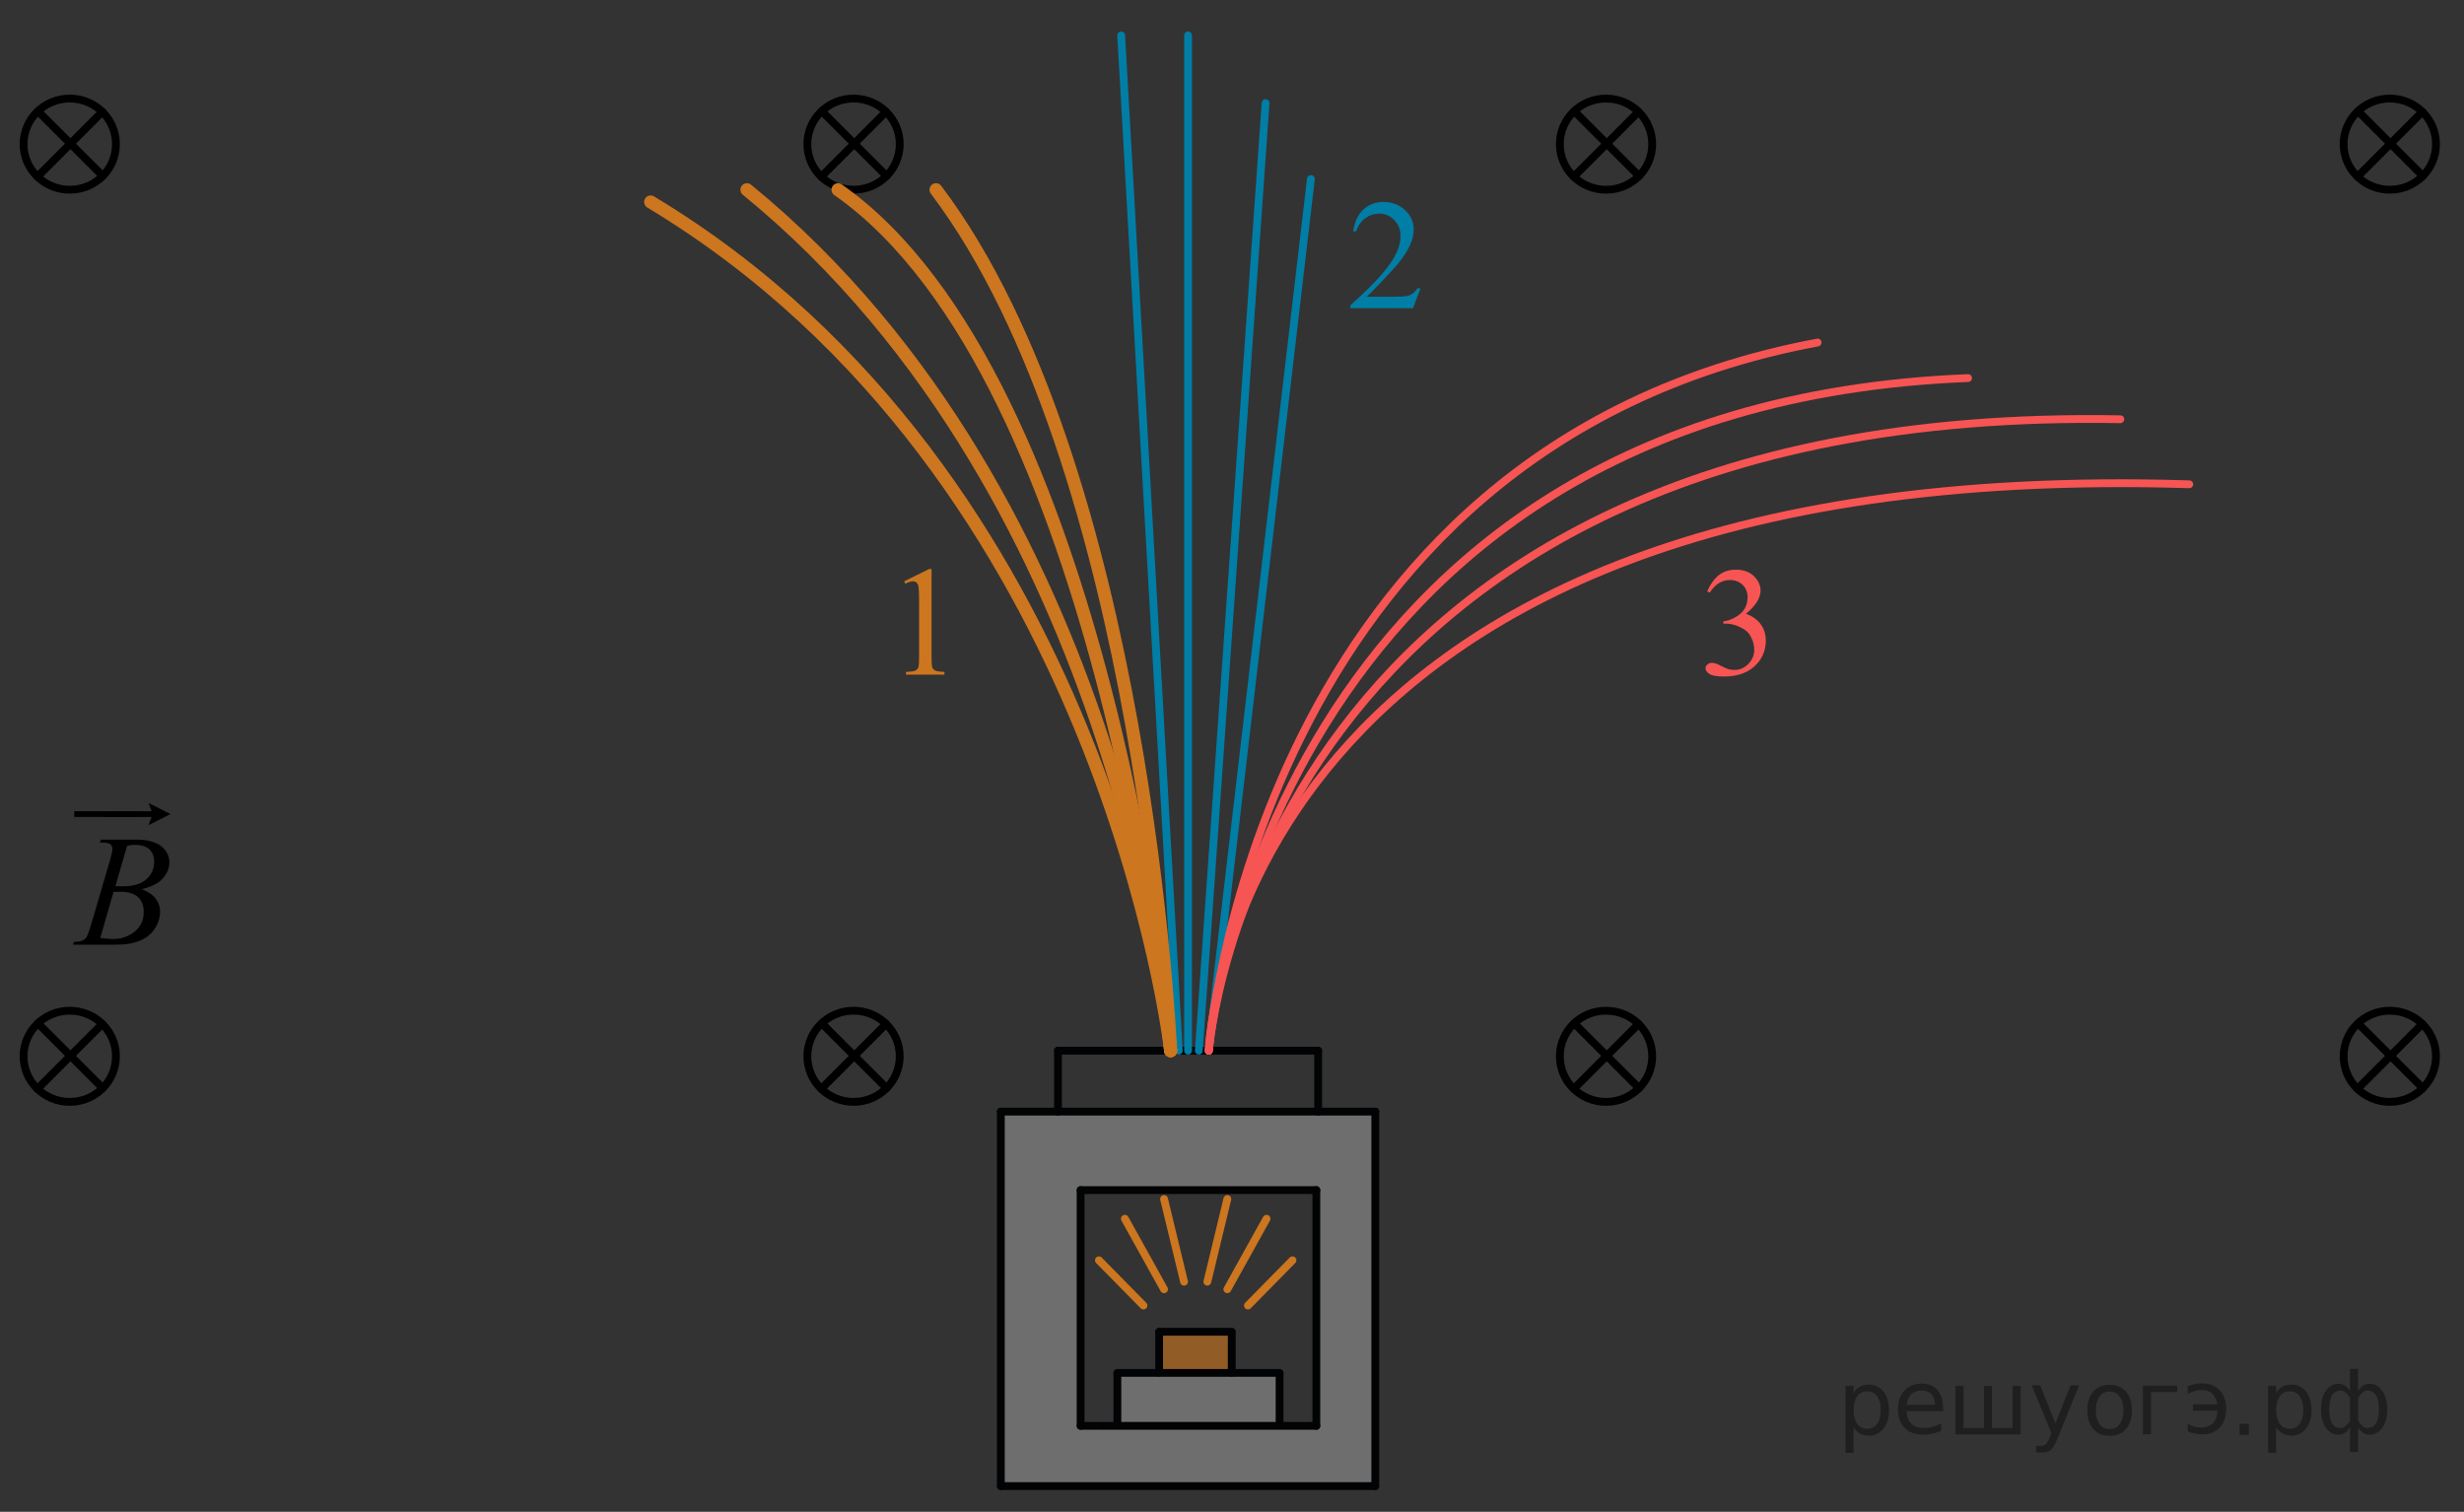 <?xml version="1.0" encoding="UTF-8"?>
<svg id="Layer_1" xmlns="http://www.w3.org/2000/svg" width="236.75" height="145.25" version="1.1" viewBox="0 0 236.75 145.25">
  <rect x="0" y="0" width="236.75" height="145.25" fill="#333333" stroke="none"/>
  <!-- Generator: Adobe Illustrator 29.6.1, SVG Export Plug-In . SVG Version: 2.1.1 Build 9)  -->
  <polygon points="118.393 131.906 118.393 128.012 111.373 128.012 111.373 131.906 118.393 131.906" fill="#f18619" isolation="isolate" opacity=".5"/>
  <path d="M96.164,106.801v35.979h35.979v-35.979h-35.979ZM125.51,137.195c-.755.104-1.196.1-1.874-.276-.666-.369-.88-1.19-.621-1.854.05-1.027.29-2.256.092-3-.214-.013-.491-.033-.84-.061l-1.321-.085c-.821-.06-1.645-.097-2.468-.112-3.67-.039-7.64.606-11.296.328.065.384.07.802.039,1.262-.023.343-.053.686-.058,1.028-.001.034.002.068.001.103.136.212.225.47.229.783-.005.188.005.376.031.563.114,1.175-1.244,1.748-2.17,1.324-.756.008-1.518-.475-1.518-1.449,0-.854.044-1.722-.018-2.574-.049-.663.071-1.949.071-1.949l.038-16.883h22.65v6.139l-.086,6.58s-.021,1.83,0,3.188c.025,1.645-.113,3.486.165,5.102.126.717-.18,1.723-1.046,1.843Z" fill="#adaaaa" isolation="isolate" opacity=".5"/>
  <ellipse cx="6.703" cy="13.849" rx="4.438" ry="4.38" fill="none" stroke="#000" stroke-linecap="round" stroke-linejoin="round" stroke-width=".75"/>
  <polyline points="9.828 10.741 9.286 11.284 3.6 16.974" fill="#fff" stroke="#000" stroke-linecap="round" stroke-linejoin="round" stroke-width=".75"/>
  <polyline points="9.878 16.911 7.19 14.224 3.648 10.683" fill="#fff" stroke="#000" stroke-linecap="round" stroke-linejoin="round" stroke-width=".75"/>
  <ellipse cx="6.703" cy="101.487" rx="4.438" ry="4.38" fill="none" stroke="#000" stroke-linecap="round" stroke-linejoin="round" stroke-width=".75"/>
  <polyline points="9.828 98.38 9.286 98.923 3.6 104.613" fill="#fff" stroke="#000" stroke-linecap="round" stroke-linejoin="round" stroke-width=".75"/>
  <polyline points="9.878 104.55 7.19 101.863 3.648 98.322" fill="#fff" stroke="#000" stroke-linecap="round" stroke-linejoin="round" stroke-width=".75"/>
  <ellipse cx="82.012" cy="13.849" rx="4.438" ry="4.38" fill="none" stroke="#000" stroke-linecap="round" stroke-linejoin="round" stroke-width=".75"/>
  <polyline points="85.137 10.741 84.595 11.284 78.91 16.974" fill="#fff" stroke="#000" stroke-linecap="round" stroke-linejoin="round" stroke-width=".75"/>
  <polyline points="85.187 16.911 82.5 14.224 78.958 10.683" fill="#fff" stroke="#000" stroke-linecap="round" stroke-linejoin="round" stroke-width=".75"/>
  <ellipse cx="82.012" cy="101.487" rx="4.438" ry="4.38" fill="none" stroke="#000" stroke-linecap="round" stroke-linejoin="round" stroke-width=".75"/>
  <polyline points="85.137 98.38 84.595 98.923 78.91 104.613" fill="#fff" stroke="#000" stroke-linecap="round" stroke-linejoin="round" stroke-width=".75"/>
  <polyline points="85.187 104.55 82.5 101.863 78.958 98.322" fill="#fff" stroke="#000" stroke-linecap="round" stroke-linejoin="round" stroke-width=".75"/>
  <ellipse cx="154.313" cy="13.849" rx="4.438" ry="4.38" fill="none" stroke="#000" stroke-linecap="round" stroke-linejoin="round" stroke-width=".75"/>
  <polyline points="157.438 10.741 156.896 11.284 151.211 16.974" fill="#fff" stroke="#000" stroke-linecap="round" stroke-linejoin="round" stroke-width=".75"/>
  <polyline points="157.488 16.911 154.8 14.224 151.258 10.683" fill="#fff" stroke="#000" stroke-linecap="round" stroke-linejoin="round" stroke-width=".75"/>
  <ellipse cx="154.313" cy="101.487" rx="4.438" ry="4.38" fill="none" stroke="#000" stroke-linecap="round" stroke-linejoin="round" stroke-width=".75"/>
  <polyline points="157.438 98.38 156.896 98.923 151.211 104.613" fill="#fff" stroke="#000" stroke-linecap="round" stroke-linejoin="round" stroke-width=".75"/>
  <polyline points="157.488 104.55 154.8 101.863 151.258 98.322" fill="#fff" stroke="#000" stroke-linecap="round" stroke-linejoin="round" stroke-width=".75"/>
  <ellipse cx="229.623" cy="13.849" rx="4.438" ry="4.38" fill="none" stroke="#000" stroke-linecap="round" stroke-linejoin="round" stroke-width=".75"/>
  <polyline points="232.748 10.741 232.206 11.284 226.52 16.974" fill="#fff" stroke="#000" stroke-linecap="round" stroke-linejoin="round" stroke-width=".75"/>
  <polyline points="232.797 16.911 230.11 14.224 226.568 10.683" fill="#fff" stroke="#000" stroke-linecap="round" stroke-linejoin="round" stroke-width=".75"/>
  <ellipse cx="229.623" cy="101.487" rx="4.438" ry="4.38" fill="none" stroke="#000" stroke-linecap="round" stroke-linejoin="round" stroke-width=".75"/>
  <polyline points="232.748 98.38 232.206 98.923 226.52 104.613" fill="#fff" stroke="#000" stroke-linecap="round" stroke-linejoin="round" stroke-width=".75"/>
  <polyline points="232.797 104.55 230.11 101.863 226.568 98.322" fill="#fff" stroke="#000" stroke-linecap="round" stroke-linejoin="round" stroke-width=".75"/>
  <line x1="96.164" y1="142.78" x2="132.143" y2="142.78" fill="none" stroke="#020304" stroke-linecap="round" stroke-linejoin="round" stroke-width=".75"/>
  <line x1="96.164" y1="142.78" x2="96.164" y2="106.801" fill="none" stroke="#020304" stroke-linecap="round" stroke-linejoin="round" stroke-width=".75"/>
  <line x1="132.143" y1="142.78" x2="132.143" y2="106.801" fill="none" stroke="#020304" stroke-linecap="round" stroke-linejoin="round" stroke-width=".75"/>
  <line x1="96.164" y1="106.801" x2="132.143" y2="106.801" fill="none" stroke="#020304" stroke-linecap="round" stroke-linejoin="round" stroke-width=".75"/>
  <line x1="101.653" y1="100.947" x2="126.653" y2="100.947" fill="none" stroke="#020304" stroke-linecap="round" stroke-linejoin="round" stroke-width=".75"/>
  <line x1="126.653" y1="100.947" x2="126.653" y2="106.801" fill="none" stroke="#020304" stroke-linecap="round" stroke-linejoin="round" stroke-width=".75"/>
  <line x1="101.653" y1="100.947" x2="101.653" y2="106.801" fill="none" stroke="#020304" stroke-linecap="round" stroke-linejoin="round" stroke-width=".75"/>
  <line x1="103.829" y1="136.993" x2="126.479" y2="136.993" fill="none" stroke="#020304" stroke-linecap="round" stroke-linejoin="round" stroke-width=".75"/>
  <line x1="103.829" y1="136.993" x2="103.829" y2="114.343" fill="none" stroke="#020304" stroke-linecap="round" stroke-linejoin="round" stroke-width=".75"/>
  <line x1="126.479" y1="136.993" x2="126.479" y2="114.343" fill="none" stroke="#020304" stroke-linecap="round" stroke-linejoin="round" stroke-width=".75"/>
  <line x1="103.829" y1="114.343" x2="126.479" y2="114.343" fill="none" stroke="#020304" stroke-linecap="round" stroke-linejoin="round" stroke-width=".75"/>
  <line x1="107.362" y1="131.905" x2="122.946" y2="131.905" fill="none" stroke="#020304" stroke-linecap="round" stroke-linejoin="round" stroke-width=".75"/>
  <line x1="122.946" y1="131.947" x2="122.946" y2="136.946" fill="none" stroke="#020304" stroke-linecap="round" stroke-linejoin="round" stroke-width=".75"/>
  <line x1="107.362" y1="131.947" x2="107.362" y2="136.946" fill="none" stroke="#020304" stroke-linecap="round" stroke-linejoin="round" stroke-width=".75"/>
  <line x1="111.373" y1="127.947" x2="118.351" y2="127.947" fill="none" stroke="#020304" stroke-linecap="round" stroke-linejoin="round" stroke-width=".75"/>
  <line x1="118.351" y1="128.012" x2="118.351" y2="131.88" fill="none" stroke="#020304" stroke-linecap="round" stroke-linejoin="round" stroke-width=".75"/>
  <line x1="111.373" y1="128.012" x2="111.373" y2="131.88" fill="none" stroke="#020304" stroke-linecap="round" stroke-linejoin="round" stroke-width=".75"/>
  <line x1="105.588" y1="121.085" x2="109.867" y2="125.433" fill="none" stroke="#cc761f" stroke-linecap="round" stroke-linejoin="round" stroke-width=".75"/>
  <line x1="108.081" y1="117.093" x2="111.846" y2="123.871" fill="none" stroke="#cc761f" stroke-linecap="round" stroke-linejoin="round" stroke-width=".75"/>
  <line x1="111.846" y1="115.197" x2="113.768" y2="123.145" fill="none" stroke="#cc761f" stroke-linecap="round" stroke-linejoin="round" stroke-width=".75"/>
  <line x1="124.186" y1="121.085" x2="119.908" y2="125.433" fill="none" stroke="#cc761f" stroke-linecap="round" stroke-linejoin="round" stroke-width=".75"/>
  <line x1="121.694" y1="117.093" x2="117.928" y2="123.871" fill="none" stroke="#cc761f" stroke-linecap="round" stroke-linejoin="round" stroke-width=".75"/>
  <line x1="117.928" y1="115.197" x2="116.006" y2="123.145" fill="none" stroke="#cc761f" stroke-linecap="round" stroke-linejoin="round" stroke-width=".75"/>
  <line x1="114.153" y1="100.947" x2="114.153" y2="3.405" fill="none" stroke="#007ea5" stroke-linecap="round" stroke-linejoin="round" stroke-width=".75"/>
  <line x1="115.185" y1="100.947" x2="121.602" y2="9.905" fill="none" stroke="#007ea5" stroke-linecap="round" stroke-linejoin="round" stroke-width=".75"/>
  <line x1="116.144" y1="100.947" x2="125.955" y2="17.2" fill="none" stroke="#007ea5" stroke-linecap="round" stroke-linejoin="round" stroke-width=".75"/>
  <line x1="113.263" y1="100.947" x2="107.727" y2="3.405" fill="none" stroke="#007ea5" stroke-linecap="round" stroke-linejoin="round" stroke-width=".75"/>
  <path d="M112.477,100.947s-2.48-56.154-22.542-82.719" fill="none" stroke="#cc761f" stroke-linecap="round" stroke-linejoin="round" stroke-width="1.25"/>
  <path d="M112.477,100.947s-6.084-64.622-31.959-82.719" fill="none" stroke="#cc761f" stroke-linecap="round" stroke-linejoin="round" stroke-width="1.25"/>
  <path d="M112.477,100.947s-4.06-52.792-40.709-82.719" fill="none" stroke="#cc761f" stroke-linecap="round" stroke-linejoin="round" stroke-width="1.25"/>
  <path d="M112.477,100.947s-6.199-55.207-49.959-81.542" fill="none" stroke="#cc761f" stroke-linecap="round" stroke-linejoin="round" stroke-width="1.25"/>
  <path d="M116.144,100.947s4.249-57.909,58.499-68.038" fill="none" stroke="#f75454" stroke-linecap="round" stroke-linejoin="round" stroke-width=".75"/>
  <path d="M116.144,100.947s5.55-61.958,72.957-64.622" fill="none" stroke="#f75454" stroke-linecap="round" stroke-linejoin="round" stroke-width=".75"/>
  <path d="M116.144,100.947s4.905-62.167,87.586-60.667" fill="none" stroke="#f75454" stroke-linecap="round" stroke-linejoin="round" stroke-width=".75"/>
  <path d="M116.144,100.947s1.624-57.292,94.209-54.417" fill="none" stroke="#f75454" stroke-linecap="round" stroke-linejoin="round" stroke-width=".75"/>
  <g isolation="isolate">
    <path d="M9.589,80.947l.104-.276h3.57c.601,0,1.136.095,1.605.283s.821.452,1.055.789c.233.338.351.695.351,1.073,0,.58-.208,1.105-.623,1.574-.416.47-1.094.815-2.033,1.039.605.229,1.05.531,1.336.909.285.377.428.792.428,1.243,0,.502-.128.98-.384,1.438s-.584.812-.985,1.064c-.4.254-.884.439-1.449.559-.403.085-1.033.127-1.889.127h-3.667l.096-.275c.384-.01.645-.047.782-.112.196-.084.337-.195.421-.335.117-.188.275-.62.472-1.296l1.793-6.113c.152-.517.229-.879.229-1.088,0-.184-.067-.329-.203-.436-.135-.106-.392-.16-.771-.16-.085,0-.163-.002-.238-.007ZM9.633,90.114c.531.069.947.104,1.247.104.768,0,1.447-.233,2.04-.7s.89-1.1.89-1.899c0-.61-.184-1.087-.55-1.43-.367-.343-.958-.514-1.774-.514-.157,0-.35.008-.576.022l-1.277,4.417ZM11.087,85.14c.319.01.551.015.693.015,1.022,0,1.784-.225,2.283-.674s.749-1.012.749-1.687c0-.512-.152-.91-.457-1.195-.306-.286-.792-.429-1.461-.429-.178,0-.403.03-.679.09l-1.128,3.88Z"/>
  </g>
  <g isolation="isolate">
    <path d="M7.135,78.491v-.549h6.195v.549h-6.195Z"/>
  </g>
  <g isolation="isolate">
    <path d="M14.268,79.284l.302-.793h-4.382v-.549h4.382l-.302-.793,2.115,1.067-2.115,1.068Z"/>
  </g>
  <path d="M136.494,27.683l-.729,1.927h-6.021v-.271c1.771-1.584,3.02-2.882,3.737-3.886.729-1.004,1.084-1.92,1.084-2.752,0-.646-.192-1.153-.604-1.563-.396-.407-.87-.612-1.423-.612-.502,0-.953.146-1.354.438-.396.284-.688.709-.89,1.268h-.271c.125-.902.438-1.604.97-2.098.521-.486,1.168-.729,1.938-.729.825,0,1.521.269,2.068.78.562.521.832,1.138.832,1.853,0,.509-.117,1.017-.354,1.521-.37.8-.979,1.646-1.813,2.529-1.25,1.338-2.024,2.146-2.346,2.42h2.662c.545,0,.93-.021,1.146-.063.227-.036.413-.113.595-.234.186-.121.328-.291.463-.518h.271l.039-.01h0Z" fill="#007ea5"/>
  <g isolation="isolate">
    <path d="M86.877,55.853l2.391-1.181h.239v8.397c0,.558.022.904.068,1.042.046.137.142.241.286.314.146.074.44.115.885.125v.271h-3.695v-.271c.464-.01.763-.05.898-.121.135-.07.229-.166.282-.286.053-.119.08-.478.08-1.074v-5.369c0-.723-.024-1.188-.072-1.393-.034-.157-.096-.271-.186-.345-.089-.074-.196-.11-.322-.11-.179,0-.428.076-.746.228l-.108-.227Z" fill="#cc761f"/>
  </g>
  <g isolation="isolate">
    <path d="M164.03,56.817c.291-.665.657-1.18,1.101-1.542.443-.361.996-.543,1.657-.543.816,0,1.442.258,1.879.773.33.384.495.794.495,1.231,0,.72-.466,1.464-1.397,2.231.626.238,1.1.578,1.421,1.021.32.442.48.963.48,1.561,0,.855-.28,1.597-.842,2.224-.731.816-1.791,1.225-3.179,1.225-.686,0-1.153-.083-1.4-.248-.248-.165-.372-.343-.372-.532,0-.141.059-.265.176-.371.118-.107.26-.161.425-.161.125,0,.253.02.384.059.085.024.277.113.578.267.301.152.509.244.624.273.185.053.383.08.594.08.511,0,.955-.192,1.333-.576.379-.384.567-.839.567-1.363,0-.384-.088-.759-.263-1.123-.131-.272-.273-.479-.429-.62-.215-.194-.511-.37-.887-.528-.375-.158-.759-.237-1.149-.237h-.24v-.219c.396-.048.793-.187,1.191-.415.397-.229.688-.503.867-.824.181-.32.271-.673.271-1.057,0-.501-.161-.905-.484-1.214s-.726-.463-1.206-.463c-.776,0-1.425.403-1.946,1.21l-.249-.119Z" fill="#f75454"/>
  </g>
  <path d="M0,0" fill="none" stroke="#000" stroke-linecap="round" stroke-linejoin="round" stroke-width=".75"/>
  <path d="M236.75,145.25" fill="none" stroke="#000" stroke-linecap="round" stroke-linejoin="round" stroke-width=".75"/>
<g style="stroke:none;fill:#000;fill-opacity:0.40"><path d="m 178.1,137.1 v 2.48 h -0.77 v -6.44 h 0.77 v 0.71 q 0.24,-0.42 0.61,-0.62 0.37,-0.20 0.88,-0.20 0.85,0 1.38,0.68 0.53,0.68 0.53,1.77 0,1.10 -0.53,1.77 -0.53,0.68 -1.38,0.68 -0.51,0 -0.88,-0.20 -0.37,-0.20 -0.61,-0.62 z m 2.61,-1.63 q 0,-0.85 -0.35,-1.32 -0.35,-0.48 -0.95,-0.48 -0.61,0 -0.96,0.48 -0.35,0.48 -0.35,1.32 0,0.85 0.35,1.33 0.35,0.48 0.96,0.48 0.61,0 0.95,-0.48 0.35,-0.48 0.35,-1.33 z"/><path d="m 186.7,135.2 v 0.38 h -3.52 q 0.05,0.79 0.47,1.21 0.43,0.41 1.19,0.41 0.44,0 0.85,-0.11 0.42,-0.11 0.82,-0.33 v 0.72 q -0.41,0.17 -0.85,0.27 -0.43,0.09 -0.88,0.09 -1.12,0 -1.77,-0.65 -0.65,-0.65 -0.65,-1.76 0,-1.15 0.62,-1.82 0.62,-0.68 1.67,-0.68 0.94,0 1.49,0.61 0.55,0.60 0.55,1.65 z m -0.77,-0.23 q -0.01,-0.63 -0.35,-1.00 -0.34,-0.38 -0.91,-0.38 -0.64,0 -1.03,0.36 -0.38,0.36 -0.44,1.02 z"/><path d="m 191.4,137.2 h 1.98 v -4.05 h 0.77 v 4.67 h -6.26 v -4.67 h 0.77 v 4.05 h 1.97 v -4.05 h 0.77 z"/><path d="m 197.7,138.2 q -0.33,0.83 -0.63,1.09 -0.31,0.25 -0.82,0.25 h -0.61 v -0.64 h 0.45 q 0.32,0 0.49,-0.15 0.17,-0.15 0.39,-0.71 l 0.14,-0.35 -1.89,-4.59 h 0.81 l 1.46,3.65 1.46,-3.65 h 0.81 z"/><path d="m 202.7,133.7 q -0.62,0 -0.97,0.48 -0.36,0.48 -0.36,1.32 0,0.84 0.35,1.32 0.36,0.48 0.98,0.48 0.61,0 0.97,-0.48 0.36,-0.48 0.36,-1.32 0,-0.83 -0.36,-1.31 -0.36,-0.49 -0.97,-0.49 z m 0,-0.65 q 1,0 1.57,0.65 0.57,0.65 0.57,1.80 0,1.15 -0.57,1.80 -0.57,0.65 -1.57,0.65 -1.00,0 -1.57,-0.65 -0.57,-0.65 -0.57,-1.80 0,-1.15 0.57,-1.80 0.57,-0.65 1.57,-0.65 z"/><path d="m 205.9,137.8 v -4.67 h 3.29 v 0.61 h -2.52 v 4.05 z"/><path d="m 210.2,136.8 q 0.66,0.36 1.31,0.36 0.61,0 1.05,-0.35 0.44,-0.36 0.52,-1.27 h -2.37 v -0.61 h 2.34 q -0.05,-0.44 -0.38,-0.90 -0.33,-0.47 -1.16,-0.47 -0.64,0 -1.31,0.36 v -0.72 q 0.65,-0.29 1.35,-0.29 1.09,0 1.72,0.66 0.63,0.66 0.63,1.79 0,1.12 -0.61,1.79 -0.61,0.66 -1.68,0.66 -0.79,0 -1.40,-0.30 z"/><path d="m 215.2,136.8 h 0.88 v 1.06 h -0.88 z"/><path d="m 218.7,137.1 v 2.48 h -0.77 v -6.44 h 0.77 v 0.71 q 0.24,-0.42 0.61,-0.62 0.37,-0.20 0.88,-0.20 0.85,0 1.38,0.68 0.53,0.68 0.53,1.77 0,1.10 -0.53,1.77 -0.53,0.68 -1.38,0.68 -0.51,0 -0.88,-0.20 -0.37,-0.20 -0.61,-0.62 z m 2.61,-1.63 q 0,-0.85 -0.35,-1.32 -0.35,-0.48 -0.95,-0.48 -0.61,0 -0.96,0.48 -0.35,0.48 -0.35,1.32 0,0.85 0.35,1.33 0.35,0.48 0.96,0.48 0.61,0 0.95,-0.48 0.35,-0.48 0.35,-1.33 z"/><path d="m 223.8,135.4 q 0,0.98 0.30,1.40 0.30,0.41 0.82,0.41 0.41,0 0.88,-0.70 v -2.22 q -0.47,-0.70 -0.88,-0.70 -0.51,0 -0.82,0.42 -0.30,0.41 -0.30,1.39 z m 2,4.10 v -2.37 q -0.24,0.39 -0.51,0.55 -0.27,0.16 -0.62,0.16 -0.70,0 -1.18,-0.64 -0.48,-0.65 -0.48,-1.79 0,-1.15 0.48,-1.80 0.49,-0.66 1.18,-0.66 0.35,0 0.62,0.16 0.28,0.16 0.51,0.55 v -2.15 h 0.77 v 2.15 q 0.24,-0.39 0.51,-0.55 0.28,-0.16 0.62,-0.16 0.70,0 1.18,0.66 0.49,0.66 0.49,1.80 0,1.15 -0.49,1.79 -0.48,0.64 -1.18,0.64 -0.35,0 -0.62,-0.16 -0.27,-0.16 -0.51,-0.55 v 2.37 z m 2.77,-4.10 q 0,-0.98 -0.30,-1.39 -0.30,-0.42 -0.81,-0.42 -0.41,0 -0.88,0.70 v 2.22 q 0.47,0.70 0.88,0.70 0.51,0 0.81,-0.41 0.30,-0.42 0.30,-1.40 z"/></g></svg>
<!--File created and owned by https://sdamgia.ru. Copying is prohibited. All rights reserved.-->
